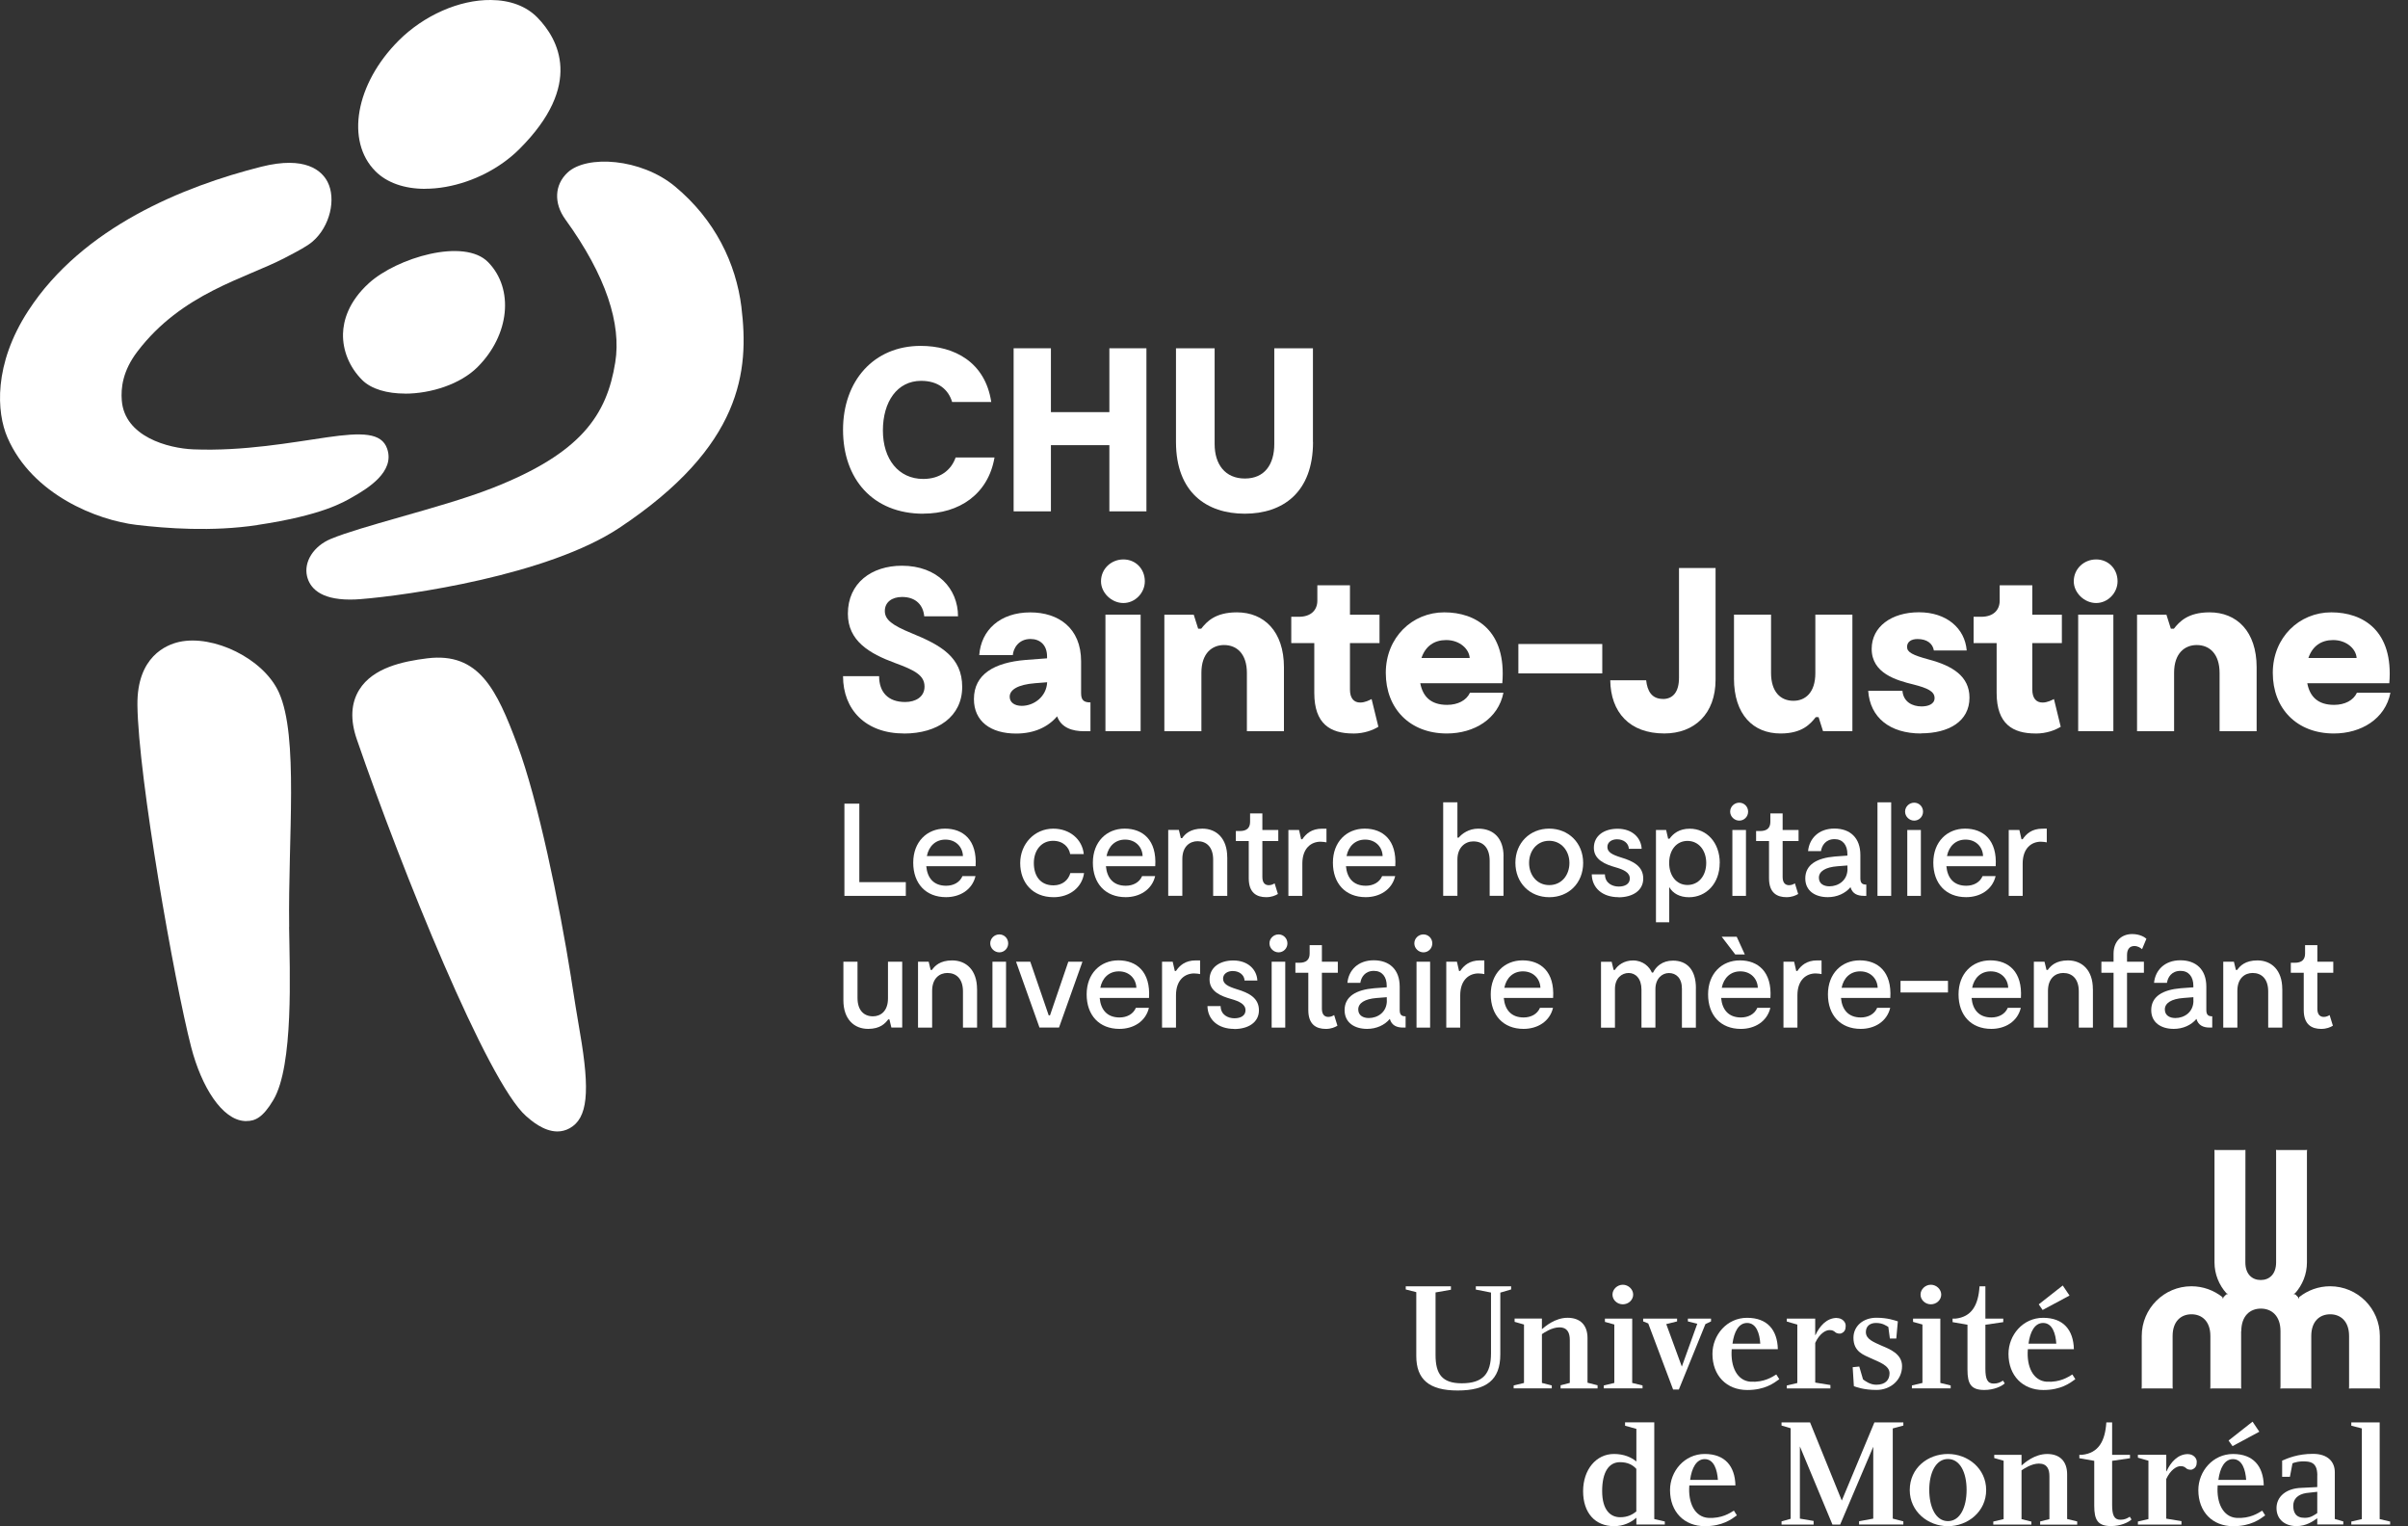 <svg xmlns="http://www.w3.org/2000/svg" id="Calque_1" viewBox="0 0 101 64"><rect x="0" y="0" width="101" height="64" fill="#333333" stroke="none"/><path d="M38.731,21.543c-2.131,0-3.371-1.466-3.371-3.519s1.29-3.519,3.255-3.519c1.408,0,2.708.675,2.962,2.354h-1.641c-.156-.527-.587-.888-1.3-.888-1.007,0-1.604.879-1.604,2.081s.655,2.033,1.692,2.033c.693,0,1.172-.361,1.358-.899h1.631c-.264,1.544-1.486,2.354-2.982,2.354v.003Z" fill="#fff"></path><path d="M48.085,14.605v6.839h-1.554v-2.776h-2.452v2.776h-1.564v-6.839h1.564v2.678h2.452v-2.678h1.554Z" fill="#fff"></path><path d="M55.073,18.533c0,2.131-1.28,3.009-2.864,3.009s-2.884-.878-2.884-3.009v-3.928h1.621v4.016c0,.851.439,1.446,1.27,1.446s1.232-.597,1.232-1.446v-4.016h1.621v3.928h.004Z" fill="#fff"></path><path d="M37.92,30.759c-1.621,0-2.56-1.007-2.56-2.404h1.513c0,.655.361,1.084,1.094,1.084.439,0,.811-.216.811-.645,0-.469-.392-.683-1.25-.996-1.057-.391-1.965-.919-1.965-2.061,0-1.29.996-2.013,2.266-2.013,1.496,0,2.354.966,2.354,2.121h-1.418c-.04-.459-.341-.811-.929-.811-.429,0-.723.223-.723.587s.304.597,1.114.929c1.25.509,2.131,1.016,2.131,2.256s-1.027,1.955-2.442,1.955l.003-.003.001.001Z" fill="#fff"></path><path d="M45.738,29.452v1.212h-.274c-.469,0-.949-.136-1.125-.625-.371.439-.949.723-1.719.723-1.074,0-1.77-.517-1.77-1.446,0-1.047.861-1.534,2.168-1.641l.899-.068v-.078c0-.489-.304-.733-.693-.733-.517,0-.723.412-.743.675h-1.408c.078-1.047.871-1.79,2.141-1.79,1.172,0,2.131.645,2.131,2.053v1.33c0,.294.108.392.392.392v-.005l.001.001ZM43.921,28.611l-.507.04c-.743.058-1.064.284-1.064.567,0,.233.196.382.507.382.517,0,1.037-.392,1.064-.986v-.003Z" fill="#fff"></path><path d="M46.18,24.379c0-.527.429-.919.939-.919s.899.392.899.919c0,.479-.402.909-.899.909s-.939-.429-.939-.909ZM47.842,30.661h-1.476v-4.887h1.476v4.887Z" fill="#fff"></path><path d="M53.853,27.986v2.678h-1.554v-2.442c0-.791-.412-1.172-.959-1.172-.489,0-.949.331-.949,1.162v2.452h-1.554v-4.887h1.232l.186.587h.128c.226-.284.577-.685,1.496-.685,1.134,0,1.974.791,1.974,2.307Z" fill="#fff"></path><path d="M56.757,30.759c-.949,0-1.631-.392-1.631-1.699v-2.091h-.966v-1.104h.321c.509,0,.773-.284.773-.675v-.645h1.368v1.232h1.24v1.192h-1.24v1.945c0,.371.166.547.429.547.206,0,.382-.098.479-.146l.284,1.162c-.223.138-.587.284-1.054.284l-.003-.002Z" fill="#fff"></path><path d="M63.059,29.05c-.216,1.094-1.222,1.709-2.374,1.709-1.554,0-2.56-1.047-2.56-2.54s1.114-2.54,2.452-2.54,2.618.773,2.435,2.972h-3.441c.108.567.449.908,1.125.908.449,0,.811-.186.959-.509h1.408-.004ZM59.621,27.594h2.023c-.02-.372-.412-.753-.986-.753-.5,0-.868.253-1.037.753Z" fill="#fff"></path><path d="M67.205,27.007v1.232h-3.519v-1.232h3.519Z" fill="#fff"></path><path d="M69.748,29.313c.419,0,.675-.294.675-.889v-4.603h1.534v4.681c0,1.436-.889,2.256-2.151,2.256-1.466,0-2.249-.899-2.266-2.229h1.506c.048.449.233.781.703.781l-.001.003Z" fill="#fff"></path><path d="M72.73,28.452v-2.678h1.554v2.442c0,.791.391,1.172.939,1.172.489,0,.919-.331.919-1.162v-2.452h1.554v4.887h-1.232l-.186-.587h-.118c-.226.284-.567.685-1.476.685-1.145,0-1.955-.791-1.955-2.307h.003-.002Z" fill="#fff"></path><path d="M80.578,30.759c-1.31,0-2.141-.665-2.219-1.79h1.436c.04.469.419.655.801.655.284,0,.547-.098.547-.351,0-.284-.304-.419-.879-.567-.723-.176-1.759-.469-1.759-1.496,0-.929.831-1.534,1.983-1.534s1.925.665,2.003,1.601h-1.378c-.048-.294-.294-.479-.685-.479-.254,0-.439.108-.439.331s.226.341.909.527c.996.263,1.709.703,1.709,1.601,0,.996-.871,1.496-2.033,1.496l.005.005-.001.001Z" fill="#fff"></path><path d="M85.377,30.759c-.949,0-1.631-.392-1.631-1.699v-2.091h-.966v-1.104h.321c.509,0,.773-.284.773-.675v-.645h1.368v1.232h1.24v1.192h-1.24v1.945c0,.371.166.547.429.547.206,0,.382-.098.479-.146l.284,1.162c-.223.138-.587.284-1.054.284l-.003-.002Z" fill="#fff"></path><path d="M86.981,24.379c0-.527.429-.919.939-.919s.898.392.898.919c0,.479-.402.909-.898.909s-.939-.429-.939-.909ZM88.642,30.661h-1.476v-4.887h1.476v4.887Z" fill="#fff"></path><path d="M94.651,27.986v2.678h-1.554v-2.442c0-.791-.412-1.172-.959-1.172-.489,0-.949.331-.949,1.162v2.452h-1.554v-4.887h1.232l.186.587h.128c.226-.284.577-.685,1.496-.685,1.134,0,1.974.791,1.974,2.307Z" fill="#fff"></path><path d="M100.263,29.05c-.215,1.094-1.222,1.709-2.374,1.709-1.554,0-2.56-1.047-2.56-2.54s1.114-2.54,2.452-2.54,2.618.773,2.435,2.972h-3.441c.108.567.449.908,1.124.908.449,0,.811-.186.959-.509h1.408-.003ZM96.822,27.594h2.023c-.02-.372-.412-.753-.986-.753-.5,0-.868.253-1.037.753Z" fill="#fff"></path><path d="M37.993,36.994v.575h-2.575v-3.868h.625v3.293h1.95Z" fill="#fff"></path><path d="M40.919,36.326h-2.068c.045.492.309.818.833.818.299,0,.57-.133.685-.404h.547c-.138.58-.658.883-1.237.883-.851,0-1.375-.575-1.375-1.448s.575-1.426,1.333-1.426,1.353.474,1.283,1.576l-.001.001ZM40.389,35.899c-.01-.364-.281-.69-.735-.69-.409,0-.695.271-.778.69h1.513Z" fill="#fff"></path><path d="M44.189,37.624c-.896,0-1.398-.63-1.398-1.431s.597-1.443,1.388-1.443c.68,0,1.215.437,1.278,1.067h-.57c-.05-.286-.289-.557-.718-.557-.487,0-.806.392-.806.934s.276.934.823.934c.376,0,.625-.221.708-.514h.575c-.083.597-.597,1.011-1.278,1.011l-.002-.001Z" fill="#fff"></path><path d="M48.454,36.326h-2.068c.045.492.309.818.833.818.299,0,.57-.133.685-.404h.547c-.138.58-.658.883-1.237.883-.851,0-1.375-.575-1.375-1.448s.575-1.426,1.333-1.426,1.353.474,1.283,1.576l-.001.001ZM47.925,35.899c-.01-.364-.281-.69-.735-.69-.409,0-.695.271-.778.69h1.513Z" fill="#fff"></path><path d="M51.476,35.949v1.619h-.592v-1.519c0-.524-.276-.773-.653-.773-.321,0-.64.216-.64.75v1.541h-.592v-2.763h.447l.083.344h.055c.115-.166.336-.399.846-.399.592,0,1.044.409,1.044,1.2h.002Z" fill="#fff"></path><path d="M53.112,37.624c-.404,0-.735-.183-.735-.791v-1.564h-.542v-.419h.166c.294,0,.432-.133.432-.386v-.354h.515v.695h.668v.464h-.668v1.508c0,.243.11.344.271.344.105,0,.193-.045.243-.078l.138.447c-.11.065-.266.133-.487.133l-.001.001Z" fill="#fff"></path><path d="M55.637,34.75v.575c-.038-.01-.161-.028-.249-.028-.387,0-.763.266-.763.919v1.353h-.585v-2.763h.447l.088.387h.05c.148-.221.382-.442.828-.442h.183l.001-.001Z" fill="#fff"></path><path d="M58.522,36.326h-2.068c.045.492.309.818.833.818.299,0,.57-.133.685-.404h.547c-.138.58-.658.883-1.237.883-.851,0-1.375-.575-1.375-1.448s.575-1.426,1.333-1.426,1.353.474,1.283,1.576l-.001.001ZM57.992,35.899c-.01-.364-.281-.69-.735-.69-.409,0-.695.271-.778.69h1.513Z" fill="#fff"></path><path d="M63.062,35.909v1.659h-.58v-1.466c0-.52-.248-.818-.69-.818-.336,0-.663.254-.663.758v1.526h-.597v-3.923h.597v1.481h.055c.133-.161.419-.376.818-.376.658,0,1.062.419,1.062,1.16l-.002-.001Z" fill="#fff"></path><path d="M63.561,36.18c0-.828.607-1.431,1.416-1.431s1.426.597,1.426,1.438-.602,1.438-1.421,1.438-1.421-.602-1.421-1.443v-.002ZM65.827,36.188c0-.509-.341-.929-.851-.929s-.841.419-.841.929.331.929.846.929.846-.414.846-.929Z" fill="#fff"></path><path d="M67.886,37.624c-.68,0-1.112-.392-1.122-.956h.552c.005.372.316.51.58.51s.464-.11.464-.336c0-.259-.266-.377-.607-.474-.404-.115-.901-.304-.901-.813s.427-.801.994-.801c.625,0,.989.386,1.011.841h-.537c-.01-.231-.216-.399-.497-.399-.216,0-.404.115-.404.321,0,.221.203.326.575.442.52.156.929.372.929.884s-.454.786-1.039.786l.003-.002-.001-.003Z" fill="#fff"></path><path d="M72.13,36.188c0,.868-.57,1.438-1.288,1.438-.386,0-.68-.161-.828-.427v1.476h-.557v-3.868h.427l.083.364h.06c.156-.216.409-.419.846-.419.708,0,1.26.575,1.26,1.438l-.003-.002ZM71.565,36.188c0-.542-.326-.924-.786-.924s-.768.382-.768.924.309.924.768.924.786-.376.786-.924Z" fill="#fff"></path><path d="M72.569,34.037c0-.211.176-.376.382-.376s.371.166.371.376-.166.376-.371.376-.382-.171-.382-.376ZM73.232,37.568h-.57v-2.763h.57v2.763Z" fill="#fff"></path><path d="M74.934,37.624c-.404,0-.735-.183-.735-.791v-1.564h-.542v-.419h.166c.294,0,.432-.133.432-.386v-.354h.515v.695h.668v.464h-.668v1.508c0,.243.11.344.271.344.105,0,.193-.045.243-.078l.138.447c-.11.065-.266.133-.487.133l-.001.001Z" fill="#fff"></path><path d="M78.279,37.099v.469h-.105c-.271,0-.482-.093-.557-.364-.216.261-.565.419-.951.419-.537,0-.946-.266-.946-.786,0-.58.492-.856,1.242-.919l.524-.038v-.065c0-.376-.193-.625-.537-.625-.382,0-.537.276-.57.502h-.542c.05-.53.447-.946,1.104-.946s1.089.387,1.089,1.104v.979c0,.203.078.266.243.266l.005.002.001.002ZM77.488,36.437v-.143l-.419.033c-.502.038-.778.211-.778.482,0,.249.203.359.442.359.371,0,.758-.243.758-.73l-.003-.001Z" fill="#fff"></path><path d="M79.323,33.646v3.923h-.575v-3.923h.575Z" fill="#fff"></path><path d="M79.906,34.037c0-.211.176-.376.382-.376s.371.166.371.376-.166.376-.371.376-.382-.171-.382-.376ZM80.568,37.568h-.57v-2.763h.57v2.763Z" fill="#fff"></path><path d="M83.706,36.326h-2.068c.045.492.309.818.833.818.299,0,.57-.133.685-.404h.547c-.138.58-.658.883-1.237.883-.851,0-1.376-.575-1.376-1.448s.575-1.426,1.333-1.426,1.353.475,1.283,1.577ZM83.176,35.899c-.01-.364-.281-.69-.735-.69-.409,0-.695.271-.778.69h1.513Z" fill="#fff"></path><path d="M85.849,34.75v.575c-.038-.01-.161-.028-.248-.028-.387,0-.763.266-.763.919v1.353h-.585v-2.763h.447l.088.387h.05c.148-.221.382-.442.828-.442l.183-.001Z" fill="#fff"></path><path d="M35.375,41.948v-1.619h.592v1.518c0,.525.271.773.648.773.321,0,.63-.216.63-.75v-1.541h.597v2.763h-.454l-.083-.344h-.05c-.121.166-.336.399-.841.399-.592,0-1.039-.409-1.039-1.2v.001Z" fill="#fff"></path><path d="M40.982,41.474v1.619h-.592v-1.518c0-.525-.276-.773-.653-.773-.321,0-.64.216-.64.75v1.541h-.592v-2.763h.447l.083.344h.055c.115-.166.336-.399.846-.399.592,0,1.044.409,1.044,1.2l.002-.001Z" fill="#fff"></path><path d="M41.534,39.561c0-.211.176-.376.382-.376s.371.166.371.376-.166.376-.371.376-.382-.171-.382-.376ZM42.197,43.093h-.57v-2.763h.57v2.763Z" fill="#fff"></path><path d="M45.402,40.329l-.984,2.763h-.818l-.984-2.763h.597l.773,2.249h.055l.768-2.249h.593Z" fill="#fff"></path><path d="M48.193,41.85h-2.068c.045.492.309.818.833.818.299,0,.57-.133.685-.404h.547c-.138.58-.658.883-1.237.883-.851,0-1.375-.575-1.375-1.448s.575-1.426,1.333-1.426,1.353.474,1.283,1.576l-.001.001ZM47.663,41.424c-.01-.364-.281-.69-.735-.69-.409,0-.695.271-.778.69h1.514-.001Z" fill="#fff"></path><path d="M50.336,40.274v.575c-.038-.01-.161-.028-.248-.028-.387,0-.763.266-.763.919v1.353h-.585v-2.763h.447l.088.387h.05c.148-.221.382-.442.828-.442h.183v-.001Z" fill="#fff"></path><path d="M51.767,43.148c-.68,0-1.112-.392-1.122-.956h.552c.005.372.316.51.58.51s.464-.11.464-.336c0-.259-.266-.377-.607-.474-.404-.115-.901-.304-.901-.813s.427-.801.994-.801c.625,0,.989.386,1.011.841h-.537c-.01-.231-.216-.399-.497-.399-.216,0-.404.115-.404.321,0,.221.203.326.575.442.52.156.929.372.929.884s-.454.786-1.039.786l.003-.002-.001-.003Z" fill="#fff"></path><path d="M53.246,39.561c0-.211.176-.376.382-.376s.371.166.371.376-.166.376-.371.376-.382-.171-.382-.376ZM53.908,43.093h-.57v-2.763h.57v2.763Z" fill="#fff"></path><path d="M55.61,43.148c-.404,0-.735-.183-.735-.791v-1.564h-.542v-.419h.166c.294,0,.432-.133.432-.386v-.354h.514v.695h.668v.464h-.668v1.508c0,.243.111.344.271.344.105,0,.193-.045.243-.078l.138.447c-.11.065-.266.134-.487.134Z" fill="#fff"></path><path d="M58.956,42.623v.469h-.105c-.271,0-.482-.093-.557-.364-.216.261-.565.419-.951.419-.537,0-.946-.266-.946-.786,0-.58.492-.856,1.242-.919l.525-.038v-.065c0-.376-.193-.625-.537-.625-.382,0-.537.276-.57.502h-.542c.05-.53.447-.946,1.104-.946s1.089.387,1.089,1.104v.979c0,.203.078.266.243.266l.005.002v.002ZM58.167,41.961v-.143l-.419.033c-.502.038-.778.211-.778.482,0,.249.203.359.442.359.371,0,.758-.243.758-.73h-.003v-.001Z" fill="#fff"></path><path d="M59.322,39.561c0-.211.176-.376.382-.376s.372.166.372.376-.166.376-.372.376-.382-.171-.382-.376ZM59.984,43.093h-.57v-2.763h.57v2.763Z" fill="#fff"></path><path d="M62.258,40.274v.575c-.038-.01-.161-.028-.248-.028-.387,0-.763.266-.763.919v1.353h-.585v-2.763h.447l.088.387h.05c.148-.221.382-.442.828-.442h.183v-.001Z" fill="#fff"></path><path d="M65.142,41.85h-2.068c.045.492.309.818.833.818.299,0,.57-.133.685-.404h.547c-.138.58-.658.883-1.237.883-.851,0-1.375-.575-1.375-1.448s.575-1.426,1.333-1.426,1.353.474,1.283,1.576l-.001.001ZM64.61,41.424c-.01-.364-.281-.69-.735-.69-.409,0-.695.271-.778.69h1.513Z" fill="#fff"></path><path d="M71.131,41.436v1.659h-.585v-1.632c0-.447-.243-.658-.547-.658-.286,0-.565.233-.565.675v1.614h-.585v-1.596c0-.464-.248-.695-.537-.695s-.575.216-.575.668v1.624h-.585v-2.763h.447l.083.344h.05c.128-.206.392-.399.763-.399.427,0,.695.276.791.509h.05c.12-.249.382-.502.836-.502.565,0,.961.359.961,1.155l-.002-.003Z" fill="#fff"></path><path d="M74.258,41.85h-2.068c.045.492.309.818.833.818.299,0,.57-.133.685-.404h.547c-.138.58-.658.884-1.237.884-.851,0-1.375-.575-1.375-1.448s.575-1.426,1.333-1.426,1.352.474,1.282,1.576ZM72.783,40.026l-.57-.745h.63l.341.745h-.404.003ZM73.729,41.424c-.01-.364-.281-.69-.735-.69-.409,0-.695.271-.778.69h1.514-.001Z" fill="#fff"></path><path d="M76.402,40.274v.575c-.038-.01-.161-.028-.249-.028-.386,0-.763.266-.763.919v1.353h-.585v-2.763h.447l.088.387h.05c.148-.221.382-.442.828-.442h.183l.001-.001Z" fill="#fff"></path><path d="M79.285,41.85h-2.068c.045.492.309.818.833.818.299,0,.57-.133.685-.404h.547c-.138.58-.658.883-1.237.883-.851,0-1.375-.575-1.375-1.448s.575-1.426,1.333-1.426,1.353.474,1.283,1.576l-.001.001ZM78.756,41.424c-.01-.364-.281-.69-.735-.69-.409,0-.695.271-.778.69h1.514-.001Z" fill="#fff"></path><path d="M81.705,41.133v.487h-1.99v-.487h1.99Z" fill="#fff"></path><path d="M84.763,41.85h-2.068c.045.492.309.818.833.818.299,0,.57-.133.685-.404h.547c-.138.58-.658.883-1.237.883-.851,0-1.375-.575-1.375-1.448s.575-1.426,1.333-1.426,1.353.474,1.283,1.576l-.001.001ZM84.231,41.424c-.01-.364-.281-.69-.735-.69-.409,0-.695.271-.778.69h1.513Z" fill="#fff"></path><path d="M87.784,41.474v1.619h-.592v-1.518c0-.525-.276-.773-.653-.773-.321,0-.64.216-.64.75v1.541h-.592v-2.763h.447l.083.344h.055c.116-.166.336-.399.846-.399.592,0,1.044.409,1.044,1.2h.003l-.001-.001Z" fill="#fff"></path><path d="M89.215,40.329h.708v.464h-.708v2.299h-.565v-2.299h-.51v-.464h.51v-.336c0-.525.336-.823.781-.823.314,0,.525.128.597.198l-.183.437c-.06-.055-.176-.133-.321-.133-.193,0-.309.128-.309.376v.281Z" fill="#fff"></path><path d="M92.789,42.623v.469h-.105c-.271,0-.482-.093-.557-.364-.216.261-.565.419-.951.419-.537,0-.946-.266-.946-.786,0-.58.492-.856,1.242-.919l.525-.038v-.065c0-.376-.193-.625-.537-.625-.382,0-.537.276-.57.502h-.542c.05-.53.447-.946,1.104-.946s1.089.387,1.089,1.104v.979c0,.203.078.266.243.266l.005.002v.002ZM91.998,41.961v-.143l-.419.033c-.502.038-.778.211-.778.482,0,.249.203.359.442.359.371,0,.758-.243.758-.73h-.002l-.001-.001Z" fill="#fff"></path><path d="M95.728,41.474v1.619h-.592v-1.518c0-.525-.276-.773-.653-.773-.321,0-.64.216-.64.75v1.541h-.592v-2.763h.447l.083.344h.055c.116-.166.336-.399.846-.399.592,0,1.044.409,1.044,1.2h.003l-.001-.001Z" fill="#fff"></path><path d="M97.362,43.148c-.404,0-.735-.183-.735-.791v-1.564h-.542v-.419h.166c.294,0,.432-.133.432-.386v-.354h.515v.695h.668v.464h-.668v1.508c0,.243.11.344.271.344.105,0,.193-.045.243-.078l.138.447c-.11.065-.266.133-.487.133l-.001.001Z" fill="#fff"></path><path d="M94.001,55.823v2.319l.005.088-.088-.005h-1.124l-.088.005.005-.088v-2.116c0-.617-.354-.911-.793-.911s-.791.294-.791.911v2.116l.005.088-.09-.005h-1.125l-.09.005.005-.088v-2.116c0-1.152.934-2.086,2.083-2.086.492,0,.941.171,1.298.452l.025.078.025-.075c.038-.04.073-.078.113-.113l.075-.018-.07-.033c-.306-.344-.497-.796-.497-1.293v-4.628l-.003-.088.088.005h1.124l.088-.005v.088l-.003,4.628c0,.502.289.74.645.74s.645-.238.645-.74v-4.628l-.005-.088.09.005h1.127l.088-.005-.007.088v4.628c0,.497-.188.949-.494,1.293l-.07.033.078.018c.04.035.075.073.113.113l.025.075.025-.078c.359-.284.808-.452,1.295-.452,1.152,0,2.086.934,2.086,2.086v2.116l.008.088-.091-.005h-1.124l-.088.005.005-.088v-2.116c0-.617-.354-.911-.793-.911s-.793.294-.793.911v2.116l.005.088-.088-.005h-1.127l-.088.005.007-.088v-2.319c0-.64-.369-.946-.823-.946s-.821.306-.821.946h-.007Z" fill="#fff" fill-rule="evenodd"></path><path d="M68.636,63.932h1.192v-.128l-.442-.103v-4.054h-1.225v.141l.474.133v1.368c-.208-.176-.522-.316-.941-.316-.743,0-1.293.653-1.293,1.561s.502,1.466,1.298,1.466c.389,0,.71-.151.936-.354v.289-.002l.001-.001ZM68.636,63.383c-.166.131-.369.243-.678.243-.407,0-.758-.296-.758-1.099s.286-1.21.75-1.21c.314,0,.532.11.683.281v1.785h.003Z" fill="#fff" fill-rule="evenodd"></path><path d="M79.833,59.651v.131l-.444.12v3.782l.444.115v.133h-1.857v-.138l.595-.11v-3.014l-1.388,3.263h-.324l-1.365-3.276v3.027l.575.098v.151h-1.345v-.133l.382-.108v-3.798l-.382-.113v-.131h1.197l1.33,3.278,1.368-3.278h1.215l-.001.001Z" fill="#fff" fill-rule="evenodd"></path><path d="M81.703,60.973c-.843,0-1.601.587-1.601,1.514,0,.901.765,1.514,1.601,1.514s1.604-.612,1.604-1.514-.763-1.514-1.604-1.514ZM81.703,61.184c.512,0,.783.572.783,1.295s-.269,1.31-.783,1.31-.783-.592-.783-1.31.276-1.295.783-1.295Z" fill="#fff" fill-rule="evenodd"></path><path d="M97.194,61.867v.494l-.665.033c-.643.02-1.044.369-1.044.848,0,.484.361.756.841.756.394,0,.678-.193.868-.329v.261h1.092v-.128l-.356-.103v-1.96c0-.427-.281-.771-.919-.771s-1.059.186-1.29.284v.678h.326l.108-.565c.075-.03.276-.103.6-.075.389.033.434.304.442.572l-.003.005ZM97.194,63.453c-.153.1-.284.198-.52.198-.382.005-.487-.231-.487-.507,0-.284.191-.474.54-.532l.467-.053v.894Z" fill="#fff" fill-rule="evenodd"></path><path d="M100.251,63.807v.125h-1.629v-.125l.442-.103v-3.803l-.442-.113v-.138h1.19v4.054l.439.103Z" fill="#fff" fill-rule="evenodd"></path><path d="M62.539,54.204l-.638-.125v-.136h1.481v.131l-.454.133v2.59c0,1.077-.587,1.514-1.79,1.514s-1.734-.472-1.734-1.446v-2.678l-.442-.113v-.131h1.895v.143l-.645.113v2.623c0,.796.271,1.187,1.099,1.187.896,0,1.227-.407,1.227-1.257v-2.548h.001Z" fill="#fff" fill-rule="evenodd"></path><path d="M65.087,58.1v.123h-1.599v-.123l.434-.105v-2.45l-.394-.113v-.138h1.145v.447c.131-.11.545-.479,1.077-.479s.836.309.836.848v1.875l.422.108v.131h-1.551v-.131l.386-.1v-1.797c0-.284-.085-.532-.439-.532-.316,0-.64.223-.73.284v2.046l.414.105v.002l-.001-.001Z" fill="#fff" fill-rule="evenodd"></path><path d="M68.46,57.994l.434.105v.123h-1.626v-.123l.442-.105v-2.45l-.394-.11v-.138h1.145l-.001,2.698Z" fill="#fff" fill-rule="evenodd"></path><path d="M68.501,54.29c0,.223-.196.407-.434.407s-.434-.183-.434-.407.203-.414.434-.414.434.191.434.414Z" fill="#fff" fill-rule="evenodd"></path><path d="M81.384,57.994l.434.105v.123h-1.626v-.123l.442-.105v-2.45l-.394-.11v-.138h1.144v2.698Z" fill="#fff" fill-rule="evenodd"></path><path d="M81.422,54.29c0,.223-.198.407-.434.407s-.434-.183-.434-.407c0-.226.203-.414.434-.414s.434.191.434.414Z" fill="#fff" fill-rule="evenodd"></path><path d="M69.133,55.499l-.213-.085v-.118h1.423v.118l-.454.113.653,1.782.648-1.797-.394-.098v-.118h.971v.118l-.236.113-1.114,2.743h-.241l-1.043-2.771Z" fill="#fff" fill-rule="evenodd"></path><path d="M72.634,56.578h1.935c-.02-.808-.442-1.315-1.29-1.315s-1.453.723-1.453,1.514c0,.914.597,1.514,1.461,1.514.738,0,1.117-.289,1.343-.454l-.126-.198c-.171.105-.514.336-1.079.304-.565-.04-.848-.63-.791-1.36v-.005ZM73.832,56.347h-1.165c.065-.502.263-.868.612-.868.397,0,.528.459.553.868Z" fill="#fff" fill-rule="evenodd"></path><path d="M79.602,55.414l-.065.718h-.269l-.065-.487c-.098-.053-.231-.166-.52-.166-.238,0-.422.125-.422.382,0,.304.334.422.67.575.324.136.848.336.848.853,0,.59-.487.999-1.072.999-.542,0-.856-.125-.949-.158l-.05-.796.276-.028.158.54c.08.058.296.228.56.223.374,0,.552-.198.552-.482,0-.334-.467-.479-.776-.625-.289-.138-.738-.264-.738-.861,0-.492.409-.841.961-.841.474,0,.768.111.899.151v.002l.002.001Z" fill="#fff" fill-rule="evenodd"></path><path d="M86.803,54.33l-.284-.422-1.007.791.163.236,1.128-.605Z" fill="#fff" fill-rule="evenodd"></path><path d="M85.051,56.578h1.935c-.02-.808-.442-1.315-1.29-1.315s-1.453.723-1.453,1.514c0,.914.6,1.514,1.461,1.514.735,0,1.119-.289,1.343-.454l-.125-.198c-.171.105-.512.336-1.079.304-.565-.04-.848-.63-.788-1.36l-.003-.003-.001-.002ZM86.248,56.347h-1.165c.065-.502.264-.868.612-.868.394,0,.528.459.553.868Z" fill="#fff" fill-rule="evenodd"></path><path d="M77.044,55.268c-.422,0-.725.339-.896.718h-.012v-.69h-1.192v.123l.442.128v2.45l-.442.105v.123h1.83v-.143l-.637-.103v-1.664c.173-.382.432-.537.595-.537.123,0,.171.023.266.105.035.028.161.063.236.03.143-.06.181-.166.181-.319,0-.171-.163-.321-.369-.321v-.005h-.002Z" fill="#fff" fill-rule="evenodd"></path><path d="M85.204,63.807v.128h-1.599v-.128l.434-.103v-2.447l-.394-.113v-.135h1.145v.447c.131-.113.545-.482,1.077-.482s.836.311.836.851v1.875l.422.103v.133h-1.554v-.133l.389-.098v-1.797c0-.284-.085-.532-.442-.532-.314,0-.637.223-.728.284v2.046l.414.103v-.002Z" fill="#fff" fill-rule="evenodd"></path><path d="M91.77,60.978c-.422,0-.725.339-.896.72h-.013v-.69h-1.19v.12l.442.128v2.447l-.442.103v.128h1.827v-.143l-.638-.106v-1.661c.176-.384.434-.54.597-.54.123,0,.168.025.264.108.035.028.161.063.236.028.143-.063.183-.166.183-.321,0-.168-.163-.319-.366-.319l-.005-.003.001.001Z" fill="#fff" fill-rule="evenodd"></path><path d="M84.012,57.896c-.108.073-.221.125-.389.125-.264,0-.349-.191-.349-.625v-1.842l.75-.11v-.146h-.75v-1.355h-.246c-.048.776-.321,1.285-1.017,1.355h-.113v.146l.625.11v1.882c0,.597.146.853.705.853.402,0,.725-.151.858-.276l-.075-.118.001.001Z" fill="#fff" fill-rule="evenodd"></path><path d="M89.328,63.606c-.11.073-.223.125-.389.125-.266,0-.349-.193-.349-.625v-1.845l.75-.11v-.143h-.75v-1.358h-.243c-.05.778-.324,1.285-1.017,1.358h-.115v.143l.625.11v1.882c0,.597.146.853.705.853.402,0,.725-.151.858-.276l-.073-.115h-.003l.001.001Z" fill="#fff" fill-rule="evenodd"></path><path d="M70.855,62.291h1.935c-.02-.811-.442-1.318-1.29-1.318s-1.453.725-1.453,1.514c0,.916.597,1.514,1.461,1.514.738,0,1.117-.289,1.343-.454l-.125-.198c-.171.105-.512.336-1.079.304-.565-.04-.848-.63-.791-1.36l-.001-.002ZM72.055,62.06h-1.165c.065-.5.264-.871.61-.871.397,0,.527.462.555.871Z" fill="#fff" fill-rule="evenodd"></path><path d="M93.015,62.289h1.935c-.02-.808-.442-1.315-1.288-1.315s-1.456.725-1.456,1.514c0,.916.597,1.514,1.461,1.514.738,0,1.117-.289,1.343-.454l-.125-.198c-.171.105-.512.336-1.077.304-.567-.04-.848-.632-.791-1.36l-.003-.002.001-.003ZM94.764,60.04l-.284-.422-1.006.791.166.236,1.124-.605ZM94.212,62.06h-1.165c.065-.499.261-.871.612-.871.394,0,.526.462.553.871Z" fill="#fff" fill-rule="evenodd"></path><path d="M17.826,7.916c.276,0,.567-.025.866-.078,1.162-.206,2.292-.786,3.1-1.594,2.693-2.693,1.626-4.608.75-5.507C22.077.261,21.402.005,20.589,0c-1.318-.015-2.809.643-3.868,1.702-1.81,1.81-2.236,4.217-.971,5.482.479.479,1.212.735,2.076.735v-.003Z" fill="#fff"></path><path d="M16.987,16.508c1.087,0,2.327-.397,3.045-1.117,1.343-1.343,1.538-3.273.444-4.395-1.004-1.032-3.825-.186-4.997.873-.876.793-1.077,1.594-1.092,2.126-.018.705.274,1.41.801,1.938.389.389,1.059.572,1.797.572l.003.003h-.001Z" fill="#fff"></path><path d="M10.8,22.015c2.716-.407,3.597-.946,4.016-1.187.6-.344,1.757-1.044,1.423-2.01-.236-.685-1.067-.688-2.525-.479-1.468.211-3.491.59-5.602.505-1.057-.043-2.886-.53-3.004-2.051-.04-.507.028-1.23.655-2.051,1.872-2.457,4.52-3.059,6.179-3.925.565-.294.936-.49,1.165-.685.741-.635.999-1.795.632-2.505-.241-.467-.924-1.102-2.781-.635-3.238.818-7.485,2.522-9.774,6.041-1.461,2.246-1.33,4.262-.871,5.316,1.039,2.399,3.77,3.469,5.411,3.662,1.24.146,3.152.296,5.077.007l-.002-.003h.001Z" fill="#fff"></path><path d="M31.1,12.891c-.228-1.852-1.114-3.685-2.791-5.075-1.423-1.18-3.702-1.328-4.503-.58-.55.515-.585,1.285-.093,1.965,1.717,2.372,2.352,4.39,2.093,5.994-.354,2.209-1.428,3.805-5.133,5.263-1.15.452-2.628.866-3.926,1.237-1.19.341-2.219.635-2.864.901-.728.301-1.149.961-1.004,1.571.11.459.52.976,1.802.976.135,0,.281-.005.437-.018,2.005-.158,7.868-1.004,10.855-2.987,5.168-3.431,5.451-6.596,5.125-9.252v.002l.002.003Z" fill="#fff"></path><path d="M12.129,38.871c-.053-3.725.409-7.989-.434-9.839-.648-1.423-2.753-2.429-4.179-2.113-.535.118-1.774.615-1.752,2.643.033,3.022,1.554,11.641,2.254,14.347.434,1.677,1.3,3.05,2.246,3.102h.075c.351,0,.68-.131,1.127-.884.858-1.441.685-5.414.66-7.259l.002.002.001.001Z" fill="#fff"></path><path d="M23.957,41.022c-.5-3.15-1.396-7.485-2.259-9.791-.863-2.307-1.604-3.89-3.777-3.624-1.024.128-2.277.392-2.851,1.315-.351.562-.387,1.265-.103,2.086,1.902,5.522,5.474,14.359,7.095,15.792.206.181.733.648,1.318.648.168,0,.344-.04.517-.136.748-.419.863-1.508.427-4.018-.115-.655-.236-1.431-.369-2.271h.003l-.001-.001Z" fill="#fff"></path></svg>